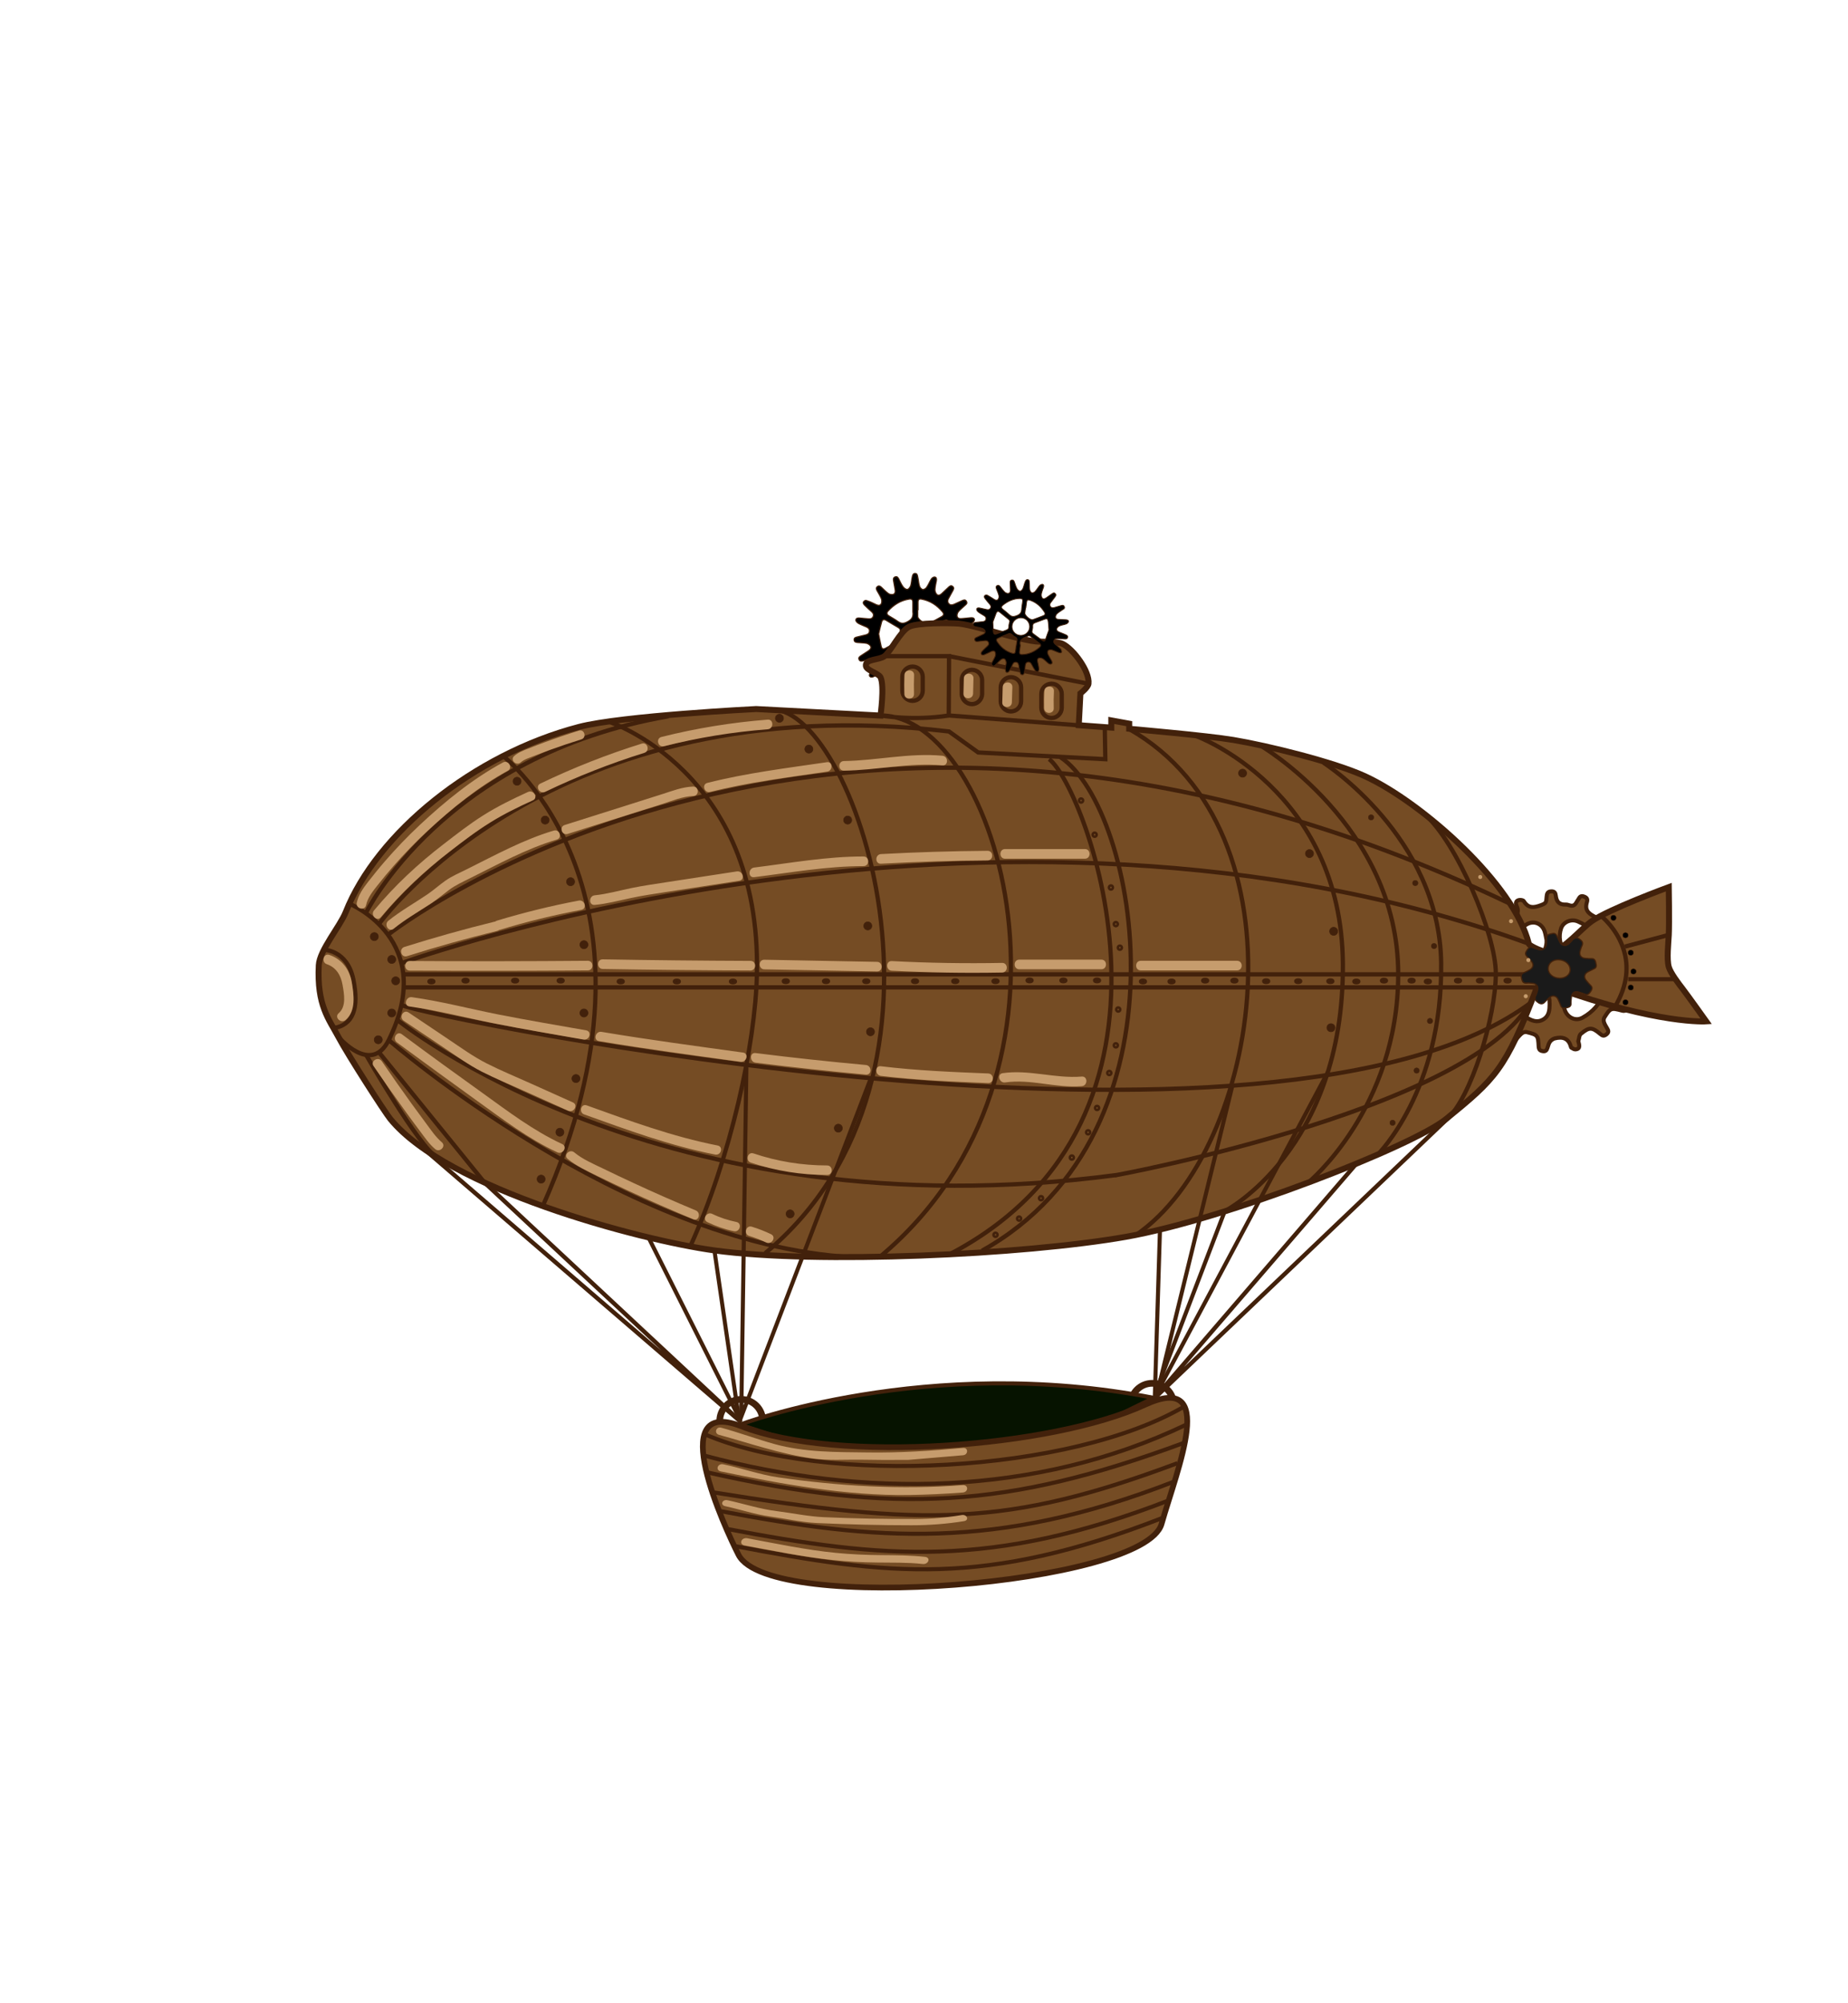<?xml version="1.0" encoding="UTF-8"?> <svg xmlns="http://www.w3.org/2000/svg" xmlns:xlink="http://www.w3.org/1999/xlink" version="1.1" id="Слой_1" x="0px" y="0px" viewBox="0 0 1920 2080" style="enable-background:new 0 0 1920 2080;" xml:space="preserve"> <style type="text/css"> .st0{stroke:#42210B;stroke-width:1.148;stroke-miterlimit:10;} .st1{fill:#754C24;stroke:#42210B;stroke-width:4.172;stroke-miterlimit:10;} .st2{fill:#754C24;stroke:#42210B;stroke-width:6.217;stroke-miterlimit:10;} .st3{fill:none;stroke:#42210B;stroke-width:4.441;stroke-miterlimit:10;} .st4{fill:#754C24;stroke:#42210B;stroke-width:4.441;stroke-miterlimit:10;} .st5{stroke:#42210B;stroke-width:4.441;stroke-miterlimit:10;} .st6{fill:none;stroke:#42210B;stroke-width:4.223;stroke-miterlimit:10;} .st7{fill:#1A1A1A;stroke:#42210B;stroke-width:1.249;stroke-miterlimit:10;} .st8{fill:none;stroke:#42210B;stroke-width:6.954;stroke-miterlimit:10;} .st9{stroke:#42210B;stroke-width:0.897;stroke-miterlimit:10;} .st10{fill:#42210B;stroke:#42210B;stroke-width:0.617;stroke-miterlimit:10;} .st11{fill:#42210B;stroke:#42210B;stroke-width:0.411;stroke-miterlimit:10;} .st12{fill:#C69C6D;} .st13{stroke:#42210B;stroke-width:0.411;stroke-miterlimit:10;} .st14{fill:#061300;stroke:#42210B;stroke-width:4.223;stroke-miterlimit:10;} .st15{fill:#754C24;stroke:#42210B;stroke-width:5.912;stroke-miterlimit:10;} </style> <path class="st0" d="M938.1,713.6c0-1.7,0.3-3.6-0.1-5.2c-0.4-1.5-1.5-3.4-2.7-3.9c-1.2-0.4-3.5,0.3-4.5,1.3 c-2.3,2.4-4.2,5.2-6.2,7.9c-1,1.3-2.2,2.6-4.1,1.6c-1.8-1-1.6-2.5-1-4.2c1.1-2.9,2.4-5.9,3-9c0.3-1.6-0.1-3.9-1.1-5.2 c-1.4-1.8-3.5-1-5.2,0.2c-2.8,1.8-5.5,3.9-8.5,5.4c-1,0.5-3,1.1-3.8-0.1c-1.3-0.8-0.3-2.9,0.3-3.8c1.8-2.8,4-5.4,6.1-8 c1.3-1.6,1.9-3.4,0.6-5.3c-1.3-1.8-3.1-2.1-5.1-1.5c-2.9,0.8-5.9,1.5-8.8,2.3c-1.8,0.5-3.6,0.8-4.5-1.3c-0.9-2.1,0.7-3.1,2.2-4.1 c2.6-1.7,5.1-3.3,7.7-5c1.8-1.2,3.1-2.9,2.1-4.8c-0.7-1.3-2.5-2.5-4.1-2.9c-2.9-0.6-5.9-0.5-8.8-0.8c-1.8-0.2-3.9-0.2-4.2-2.6 c-0.3-2.5,1.7-2.9,3.5-3.3c2.9-0.7,5.7-1.4,8.6-2.1c2.1-0.5,3.6-1.5,3.8-3.8c0.2-2.3-1.2-3.5-3.1-4.4c-2.8-1.2-5.7-2.3-8.3-3.7 c-1.2-0.7-2.8-2.2-2.7-3.4c0-2.1,2.1-2.4,3.9-2.2c2.9,0.3,5.9,0.5,8.8,0.8c2.3,0.2,4.3,0,5.3-2.4c1-2.5-0.5-4-2.2-5.5 c-2.3-2.1-4.6-4-6.7-6.2c-0.8-0.8-2.1-2.4-1-3.7c1.6-1.9,2.9-1.2,4-0.8c3.2,1,6.2,2.6,9.2,4c2,0.9,4.1,1,5.1-1 c0.7-1.3,0.7-3.5,0.2-5c-1.1-2.8-2.8-5.4-4.3-8.1c-0.9-1.6-1.8-3.2,0-4.7c1.8-1.5,3.2-0.3,4.5,0.9c2.3,2.2,4.5,4.5,7,6.3 c1.3,0.9,3.4,1.3,4.9,0.9c2-0.6,2.5-2.7,2.1-4.8c-0.6-3-1.1-6-1.6-9c-0.3-1.7-0.6-3.6,1.6-4.4c2.2-0.8,3.1,0.8,3.9,2.4 c1.4,2.7,2.6,5.6,4.4,8c1,1.3,3.1,2.8,4.5,2.6c1.3-0.2,2.9-2.4,3.4-3.9c0.9-3.1,0.9-6.4,1.7-9.6c0.3-1.2,0.8-3.1,2.8-3.1 c2.3,0,2.4,2,2.7,3.2c0.8,3.2,0.9,6.7,1.9,9.9c0.4,1.5,2,3.3,3.3,3.6c1.2,0.3,3.3-1,4.1-2.2c1.9-2.7,3.1-5.9,4.9-8.7 c0.7-1.1,2.3-2.2,3.4-2.1c2,0.2,2.2,2,1.9,3.8c-0.6,3.1-1.4,6.2-1.5,9.3c-0.1,1.7,0.7,3.8,1.9,5c1.6,1.5,3.6,0.6,5.2-0.9 c2.3-2.2,4.6-4.3,6.9-6.5c1.3-1.2,2.6-2.3,4.3-1c1.8,1.4,1.1,3,0.2,4.6c-1.5,2.7-2.9,5.4-4.4,8c-1,1.8-1.3,3.6,0.2,5.3 c1.6,1.8,3.5,1.6,5.6,0.7c2.5-1.2,5-2.3,7.5-3.4c1.9-0.8,3.9-2.1,5.3,0.4c1.4,2.4-0.8,3.4-2.1,4.7c-2,2-4.4,3.7-6.2,5.9 c-1,1.2-1.7,3.3-1.4,4.8c0.4,2.2,2.4,2.7,4.6,2.5c3.2-0.3,6.5-0.5,9.7-0.9c1.8-0.2,3.6,0.2,3.7,2.1c0,1.1-1.2,2.7-2.4,3.3 c-2.8,1.5-5.9,2.3-8.6,3.9c-1.4,0.8-2.9,2.7-3.2,4.2c-0.3,2.2,1.6,3.5,3.9,3.9c2.9,0.6,5.7,1.4,8.6,2.1c1.8,0.4,3.6,0.9,3.5,3.1 c-0.1,2.2-1.9,2.6-3.8,2.7c-2.7,0.2-5.5,0.4-8.2,0.6c-2.3,0.2-4.6,0.4-5.3,3.2c-0.7,2.7,1.1,4.1,3.1,5.3c2.5,1.6,5.1,3,7.4,4.9 c0.9,0.8,1.3,2.6,1.7,3.7c-0.4,1.7-2.7,1.5-3.9,1.3c-3.3-0.5-6.5-1.9-9.8-2.3c-1.5-0.2-3.8,0.6-4.6,1.7c-0.7,1-0.4,3.4,0.3,4.6 c1.8,2.9,4.3,5.4,6.2,8.3c0.6,0.9,1.5,3,0.5,3.8c-1.1,1.2-3,0.7-4,0.1c-2.9-1.5-5.4-3.8-8.2-5.2c-1.5-0.7-3.8-0.9-5.3-0.3 c-2,0.8-2,3-1.2,5.1c1.2,3.1,2.4,6.3,3.2,9.5c0.3,1.1-0.2,3-1,3.5c-0.8,0.5-2.8-0.1-3.5-0.8c-2.3-2.4-4.2-5.2-6.2-7.9 c-1.3-1.7-2.8-2.8-5-2c-2.1,0.7-2.8,2.5-2.8,4.6c0,3.3,0.3,6.5,0,9.7c-0.1,1.2-0.3,3.5-2.2,3.5c-2.1,0-2.1,0-3.2-2.6 c-1.3-2.9-2.2-6.1-3.3-9.2c-0.7-2-1.9-3.4-4.1-3.4c-2.3,0-3.4,1.5-4,3.5c-1,3-1.8,6.1-3.1,8.9c-0.5,1.2-1.3,2.7-3.4,2.7 c-1,0-1.7-2.3-2-3.6C937.9,716.9,938.1,715.2,938.1,713.6C938.1,713.6,938.1,713.6,938.1,713.6z M948.4,632.8L948.4,632.8 c0-2.4,0-4.9,0-7.3c0-2.9-1.2-3.9-4-3.4c-8.8,1.4-15.9,5.9-21.8,12.4c-1.7,1.9-1.3,3.5,0.7,4.8c3.1,1.9,6.4,3.7,9.3,5.8 c3.4,2.4,5.9,2.8,10.2,0.5c5-2.6,6.2-5.5,5.6-10.3C948.4,634.4,948.4,633.6,948.4,632.8z M912.9,658.2c0.9,4.5,1.6,8.7,2.6,12.8 c0.7,2.9,2.1,3.4,4.7,2c4.1-2.2,8.2-4.6,12.3-6.7c2.2-1.2,3-2.6,2.6-5.2c-0.3-1.8-0.2-3.7,0.2-5.4c0.4-1.9-0.3-3.1-1.8-4 c-4.3-2.5-8.6-5-12.8-7.6c-2.4-1.4-4-0.8-4.7,1.7C914.8,649.8,913.9,654.1,912.9,658.2z M953.8,633.1c-0.1,0-0.2,0-0.3,0 c0,2.3,0,4.7,0,7c0,3.4,8.8,8.9,11.8,7.3c4.4-2.3,8.7-4.8,13.1-7.2c2.2-1.2,2.5-2.8,1-4.7c-5.8-7-12.9-11.7-21.9-13.4 c-2.5-0.5-3.7,0.5-3.7,3C953.8,627.8,953.8,630.4,953.8,633.1z M948.1,685c0.1,0,0.2,0,0.2,0c0-1.8-0.2-3.7,0-5.5 c0.4-3.3-0.6-5.4-4.1-6.3c-1.5-0.4-2.7-1.8-4.2-2.5c-1.1-0.5-2.7-1-3.6-0.6c-4.8,2.6-9.5,5.5-14.1,8.4c-1.5,0.9-1.8,2.5-0.6,3.9 c6,7.1,13.4,11.7,22.8,13c2.5,0.4,3.6-0.8,3.6-3.3C948.1,689.9,948.1,687.5,948.1,685z M953.6,683.7c0,3.5,0,6,0,8.6 c0,2.6,1.4,3.7,3.9,3.2c8.9-1.6,16-6.2,21.9-12.9c1.6-1.8,1.4-3.5-0.7-4.8c-4.5-2.6-8.9-5.3-13.5-7.8c-0.8-0.4-2.1-0.6-2.8-0.2 C956.9,673.2,950.1,675.9,953.6,683.7z M988.3,658c-0.9-3.9-1.6-7.8-2.7-11.6c-0.9-3-2.3-3.4-5.1-1.9c-3.8,2-7.5,4.2-11.3,6.1 c-2.7,1.3-3.8,2.9-3.1,6c0.4,1.6,0.2,3.4-0.1,5.1c-0.3,1.9,0.3,3.1,2,4c4.3,2.3,8.5,4.7,12.8,7c2.5,1.3,3.8,0.9,4.6-1.9 C986.6,666.8,987.4,662.5,988.3,658z M950.4,670.7c6.6,0.1,11.9-5,12.1-11.6c0.2-6.4-5.1-11.9-11.6-12.1c-6.4-0.2-12,5.1-12.1,11.6 C938.6,665,943.9,670.5,950.4,670.7z"></path> <path class="st1" d="M1639.8,1081.2c0.9,3.6,2.7,8-3.1,8.4c-1.4,0.1-2.9-1.2-4.3-1.9c-0.1-0.1-0.2-0.3-0.2-0.4 c-2.3-9.3-8.6-11.2-16.9-9.1c-1.9,0.5-3.8,1.9-5,3.5c-1.3,1.8-1.8,4.1-2.5,6.2c-0.8,2.6-2,4.1-5.1,3.5c-2.9-0.5-3.9-1.8-4.1-4.8 c-0.6-11.7-0.9-12.1-12.7-15c-1.3-0.3-3.3,0.3-4.4,1.1c-1.9,1.4-3.5,3.3-5.1,5.1c-1.7,1.9-3.2,3.3-6,1.3c-2.6-1.8-3.6-3.5-1.8-6.2 c4.2-6.6,2.6-11.5-3.4-16.5c-3.6-3-6.2-4.2-10.2-1.9c-1,0.6-2.3,0.8-3.3,1.4c-2.8,1.6-4.5,0.9-6.3-1.7c-2-2.9-0.6-4.3,1.3-6 c0.8-0.7,1.4-1.6,2.3-2.2c4-2.9,4.9-6.3,2.1-10.4c-0.1-0.1-0.2-0.3-0.2-0.4c-1.1-7.5-5.8-10.2-12.9-9.3c-3.3,0.4-4.3-1.4-4.9-4.3 c-0.7-3.3,1.3-4.2,3.5-4.6c6.9-1.4,9.4-4.9,9.3-12.4c0-6-1.4-9.2-6.8-11.2c-1.8-0.7-4.1-2.7-4.2-4.2c-0.2-3.1,1.1-6.1,5.4-5.1 c6.6,1.6,10-1,13.1-7.2c3-6,2.7-9.9-2-14.1c-2.6-2.3-2.8-4.7,0-6.7c1.2-0.9,3.8-1.5,4.8-0.8c6,4.2,10.5,3.4,16.1-1.6 c4.5-4,5.9-7.3,3.6-12.6c-1.3-2.8-1.6-5.8,2.4-6.6c1.5-0.3,4.2,0.1,4.8,1.1c3.8,6.2,8.2,7.4,15.4,5.1c8.8-2.9,7.7-3.4,8.4-9.9 c0.3-2.8,0.8-5.1,4.7-5.3c3.7-0.2,4.5,1.9,4.8,4.5c0.7,6.3,3.8,9.5,10.3,9.2c1.3-0.1,2.7,0.4,4,0.8c3.3,1.1,5.5,0,7.1-3 c0.7-1.3,1.7-2.5,2.4-3.8c1.3-2.5,2.8-3.4,5.8-2.2c2.9,1.1,3.6,2.8,2.8,5.5c-1.8,5.9-0.9,10,5.2,13.7c5.6,3.5,9.8,4.4,14.6-0.2 c2.6-2.5,5.2-2.4,7.1,0.6c0.7,1.2,1,3.4,0.4,4.5c-5.6,10-5.6,12,1.8,20.5c0.9,1,2.8,1.6,4.3,1.6c2.2,0,4.5-0.5,6.7-1 c2.8-0.6,4.4,0.2,5.5,3c1,2.8,0.3,4.4-2.2,5.4c-7.1,3-8.9,7.7-7.1,15.4c1.1,4.8,2.5,7.2,7.2,7.7c1.5,0.2,2.9,0.8,4.4,1.1 c2.7,0.4,3.3,2.1,3.1,4.5c-0.1,2.4-0.6,4.2-3.5,4.2c-0.2,0-0.3,0.1-0.4,0.1c-9.4-0.6-12.5,5.2-13.9,13.2c-0.5,2.7-0.3,4.7,2,6.3 c1.8,1.3,3.5,2.8,5.4,4.1c2.2,1.5,2.9,3,1.5,5.6c-1.4,2.5-2.9,3.3-5.8,2.5c-11.3-3-12-2.8-18.3,7.3c-0.7,1.2-0.8,3.2-0.4,4.5 c0.7,2.3,2,4.4,3.2,6.4c1.4,2.4,2.3,4.2-0.6,6.5c-2.7,2.1-4.2,1.4-6.5-0.5c-8.3-7-11.3-7.2-19.6-0.4 C1640.6,1074.4,1640.7,1078.4,1639.8,1081.2z M1606.8,976c-0.6-2.8-1-5.6-1.8-8.3c-2.3-8.2-10.6-12.2-18.1-8.3 c-11.1,5.8-18.9,14.8-22.9,26.6c-2.2,6.3,1.7,13.9,7.8,15.7C1592.1,1007.7,1607.8,990.7,1606.8,976z M1649.2,1013 c-14.5,0-30.3,17-23.4,35.9c2.9,7.8,11.2,11.8,18.5,7.7c10.5-5.8,18.1-14.4,22.3-25.7c2.6-7-1.2-14.8-8-16.6 C1655.5,1013.5,1652.3,1013.4,1649.2,1013z M1609.9,1040.8c0.8-13.2-16.7-28.4-33.2-23.2c-10.1,3.2-14,11.2-8.8,20.5 c4.3,7.6,10.3,13.6,17.8,18.2c5.6,3.4,11.3,6,17.7,2.2c6.3-3.7,6.5-10,6.6-16.2C1610,1041.7,1609.9,1041.3,1609.9,1040.8z M1647.7,999.4c2.6-0.5,5.3-0.9,7.9-1.6c7.9-2.2,11.9-10.3,8.3-17.8c-5.2-10.9-13.7-18.6-24.7-23.3c-6.9-2.9-14.9,0.6-17.2,7 C1615.9,981.2,1629.4,999.8,1647.7,999.4z M1616,1016.3c4.6-0.3,7.9-4.3,7.6-8.8c-0.3-4.5-4.2-8-8.8-7.7c-4.4,0.3-8,4.4-7.7,8.9 C1607.4,1013,1611.6,1016.6,1616,1016.3z"></path> <image style="display:none;overflow:visible;opacity:0.6;enable-background:new ;" width="1024" height="1024" transform="matrix(2.034 0 0 2.034 -56 0)"> </image> <g> <g> <path class="st2" d="M331.2,1002.2c0.8-15.4,22.2-40.6,27.9-54.9c32.5-82.1,132.6-163.8,242.4-192.5 c44.8-11.7,184.1-18.6,184.1-18.6l129.2,6.8c0,0,4.4-30.8,0-39.8c-2.1-4.3-14.7-7-15.2-11.8c-0.8-7.4,13.4-5.7,19.4-10.1 c6.3-4.7,16.3-25.7,25.3-30.4c8.5-4.5,42.4-4.1,51.9-3.4c8.9,0.7,35.9,8.4,35.9,8.4s32.7,9,43.9,10.1c7,0.7,21.5-0.4,27.9,2.5 c11.2,5.3,28.5,28.6,27,41.4c-0.4,3.9-8.4,10.1-8.4,10.1l-1.7,33l33.8,2.5V748l18.6,3.4v5.3c0,0,81.3,7.1,108.1,11.6 c35,5.8,105.5,23,137.6,38c60,27.9,154.5,112.5,169.5,173.7c0.5,2.1,17,10,23,8.7c13.5-2.8,31-24.1,42.2-32.1 c17.6-12.5,80.2-35.5,80.2-35.5s0.6,37.2,0,49.6c-0.4,8.3-2.3,25.3,0,33.3c1.9,6.5,10.3,17.4,14.4,22.7c6.1,8,24.5,33.8,24.5,33.8 s-49.8,3.4-155.4-34.6c-5-1.8-19.2-4.1-21.1,0.8c-32.1,84.4-43.1,93.7-93.7,135.1c-34.2,28-227.9,104-332.7,122.4 c-105.6,18.6-321.1,28.7-427.7,14.1c-78.1-10.7-277.5-63.9-336.6-136.5c-5.7-7-43.9-66.2-54-85.3 C341.7,1058.1,329.1,1043.9,331.2,1002.2z"></path> <path class="st3" d="M363.1,938.4c0,0,92.3,37.6,40.8,141.5c-18.4,37.1-52.4-3.4-52.4-3.4"></path> <path class="st3" d="M336.6,986.2c0,0,24.2,0,30.5,30.8c6.1,30.2-0.3,47.4-20.6,50.5"></path> <line class="st3" x1="419.5" y1="1011.7" x2="1597.2" y2="1011.7"></line> <line class="st3" x1="419.5" y1="1025.2" x2="1597.2" y2="1025.2"></line> <path class="st3" d="M417,1000.1c0,0,613.1-222.3,1171.5-20.2c0,0,17.1,18,7.8,46.8c-39.2,121.2-445.2,195.2-436.6,193.4"></path> <path class="st3" d="M417.4,1043.6c21.7,11.7,913,194.4,1174.9-3.9"></path> <path class="st3" d="M403.1,970.6c0,0,465.3-367.9,1165.8-32.2"></path> <path class="st3" d="M393.6,959.6c0,0,177.5-248.7,592.4-200.1l30.3,21.8l132.1,7l-0.6-33.1"></path> <path class="st3" d="M380.4,947.6c0,0,80-163.3,314.1-203.9"></path> <path class="st3" d="M412.7,1058.9c0,0,273.2,223.7,747,161.2"></path> <path class="st3" d="M403.9,1079.9c0,0,243.2,212,481.4,225.5"></path> <polyline class="st3" points="440,1192.6 770.1,1476.7 503.4,1227.9 393.6,1092.5 "></polyline> <path class="st3" d="M380.2,1095.1c0,0,55.4,96.4,74.1,106.9"></path> <path class="st3" d="M521.3,783.8c0,0,187.4,143.2,42.6,468.5"></path> <path class="st3" d="M631.8,749.1c0,0,159.2,50.8,154.6,262.3c-1.6,73.1-27,190-69.4,283.1"></path> <path class="st3" d="M798.3,736.8c86.9-11.6,222.1,377.7-3.4,564.5"></path> <path class="st3" d="M914.8,1304.5c231.4-194.1,121.9-562.1,0-561.6c0,0,33.8,5.9,70.9,0"></path> <path class="st3" d="M1173.2,757c188.3,107.2,137.6,436,6.8,525.5"></path> <path class="st3" d="M1242.4,764.1c0,0,151.8,55.3,152.8,237.2c1.1,192.9-123.1,256.5-123.1,256.5"></path> <path class="st3" d="M1308.3,773.3c0,0,144.4,83.6,144.4,238.1c0,139.3-93.4,216.4-93.4,216.4"></path> <path class="st3" d="M1375,791.9c0,0,120.8,76.9,122.3,208.2c1.6,132.3-65.9,198.7-65.9,198.7"></path> <path class="st3" d="M1480.3,845.6c33.2,29.1,73.8,124.5,73.8,165c0,45.7-25.9,129.5-50.9,151.6l-304.3,290.1l210.4-244.1"></path> <path class="st3" d="M1663.3,950.9c0,0,17.1,13.3,23.9,36.1c4.6,15.4,4.4,35.2-9.2,58.1"></path> <line class="st3" x1="1733.9" y1="970.7" x2="1688.1" y2="982.9"></line> <path class="st3" d="M985.7,1302.8c272.9-141.8,142.6-485.4,104.3-514.6"></path> <path class="st3" d="M1020.3,1298.6c222.1-124.1,162.6-458.2,81.6-512.3"></path> <path class="st3" d="M1517.2,1149.8"></path> <polyline class="st4" points="919,681.3 986,681.3 985.7,742.9 1120.8,753.1 "></polyline> <line class="st3" x1="1131" y1="710" x2="986" y2="681.3"></line> <path class="st3" d="M1050.3,738.7L1050.3,738.7c-5.8,0-10.6-4.8-10.6-10.6v-14.4c0-5.8,4.8-10.6,10.6-10.6l0,0 c5.8,0,10.6,4.8,10.6,10.6v14.4C1060.9,734,1056.1,738.7,1050.3,738.7z"></path> <path class="st3" d="M1009.8,731.1L1009.8,731.1c-5.8,0-10.6-4.8-10.6-10.6v-14.4c0-5.8,4.8-10.6,10.6-10.6l0,0 c5.8,0,10.6,4.8,10.6,10.6v14.4C1020.3,726.4,1015.6,731.1,1009.8,731.1z"></path> <path class="st3" d="M948.1,727.7L948.1,727.7c-5.8,0-10.6-4.8-10.6-10.6v-14.4c0-5.8,4.8-10.6,10.6-10.6l0,0 c5.8,0,10.6,4.8,10.6,10.6v14.4C958.7,723,953.9,727.7,948.1,727.7z"></path> <path class="st3" d="M1092.5,745.5L1092.5,745.5c-5.8,0-10.6-4.8-10.6-10.6v-14.4c0-5.8,4.8-10.6,10.6-10.6l0,0 c5.8,0,10.6,4.8,10.6,10.6v14.4C1103.1,740.7,1098.3,745.5,1092.5,745.5z"></path> <ellipse class="st5" cx="448.2" cy="1019.1" rx="2.1" ry="0.8"></ellipse> <ellipse class="st5" cx="483.7" cy="1018.2" rx="2.1" ry="0.8"></ellipse> <g> <ellipse class="st5" cx="582.5" cy="1018.2" rx="2.1" ry="0.8"></ellipse> <ellipse class="st5" cx="535.2" cy="1018.2" rx="2.1" ry="0.8"></ellipse> </g> <g> <ellipse class="st5" cx="1217.2" cy="1019.1" rx="2.1" ry="0.8"></ellipse> <ellipse class="st5" cx="1187.5" cy="1019.1" rx="2.1" ry="0.8"></ellipse> </g> <g> <ellipse class="st5" cx="1282.5" cy="1018.2" rx="2.1" ry="0.8"></ellipse> <ellipse class="st5" cx="1252.1" cy="1018.2" rx="2.1" ry="0.8"></ellipse> </g> <g> <ellipse class="st5" cx="1437.9" cy="1018.2" rx="2.1" ry="0.8"></ellipse> <ellipse class="st5" cx="1483.5" cy="1019.1" rx="2.1" ry="0.8"></ellipse> <ellipse class="st5" cx="1566.3" cy="1018.2" rx="2.1" ry="0.8"></ellipse> <ellipse class="st5" cx="1585.7" cy="1018.2" rx="2.1" ry="0.8"></ellipse> <ellipse class="st5" cx="1466.6" cy="1018.2" rx="2.1" ry="0.8"></ellipse> <ellipse class="st5" cx="1409.2" cy="1019.1" rx="2.1" ry="0.8"></ellipse> </g> <g> <ellipse class="st5" cx="1537.6" cy="1018.2" rx="2.1" ry="0.8"></ellipse> <ellipse class="st5" cx="1514.8" cy="1018.2" rx="2.1" ry="0.8"></ellipse> </g> <g> <ellipse class="st5" cx="858.2" cy="1018.8" rx="2.1" ry="0.8"></ellipse> <ellipse class="st5" cx="900" cy="1018.8" rx="2.1" ry="0.8"></ellipse> <ellipse class="st5" cx="816.4" cy="1018.8" rx="2.1" ry="0.8"></ellipse> </g> <g> <ellipse class="st5" cx="992.5" cy="1018.8" rx="2.1" ry="0.8"></ellipse> <ellipse class="st5" cx="1034.3" cy="1018.8" rx="2.1" ry="0.8"></ellipse> <ellipse class="st5" cx="950.7" cy="1018.8" rx="2.1" ry="0.8"></ellipse> </g> <g> <ellipse class="st5" cx="1104.8" cy="1018" rx="2.1" ry="0.8"></ellipse> <ellipse class="st5" cx="1139.8" cy="1018" rx="2.1" ry="0.8"></ellipse> <ellipse class="st5" cx="1069.7" cy="1018" rx="2.1" ry="0.8"></ellipse> </g> <g> <ellipse class="st5" cx="1348.8" cy="1018.8" rx="2.1" ry="0.8"></ellipse> <ellipse class="st5" cx="1382.2" cy="1018.8" rx="2.1" ry="0.8"></ellipse> <ellipse class="st5" cx="1315.5" cy="1018.8" rx="2.1" ry="0.8"></ellipse> </g> <ellipse class="st5" cx="644.9" cy="1019.1" rx="2.1" ry="0.8"></ellipse> <ellipse class="st5" cx="703.2" cy="1019.1" rx="2.1" ry="0.8"></ellipse> <ellipse class="st5" cx="761.5" cy="1019.1" rx="2.1" ry="0.8"></ellipse> </g> <circle class="st6" cx="1123.2" cy="831.2" r="1.3"></circle> <circle class="st6" cx="1137.3" cy="866.7" r="1.3"></circle> <circle class="st6" cx="1154.2" cy="921.5" r="1.3"></circle> <circle class="st6" cx="1159.3" cy="959.5" r="1.3"></circle> <circle class="st6" cx="1163.5" cy="984" r="1.3"></circle> <circle class="st6" cx="1161.8" cy="1048.2" r="1.3"></circle> <circle class="st6" cx="1159.3" cy="1085.4" r="1.3"></circle> <circle class="st6" cx="1152.5" cy="1114.1" r="1.3"></circle> <circle class="st6" cx="1139.8" cy="1150.4" r="1.3"></circle> <circle class="st6" cx="1130.5" cy="1175.7" r="1.3"></circle> <circle class="st6" cx="1113.6" cy="1201.9" r="1.3"></circle> <circle class="st6" cx="1081.6" cy="1244.1" r="1.3"></circle> <circle class="st6" cx="1058.8" cy="1265.3" r="1.3"></circle> <circle class="st6" cx="1034.3" cy="1282.1" r="1.3"></circle> <line class="st6" x1="1691.6" y1="1016.7" x2="1739.3" y2="1016.7"></line> </g> <polyline class="st6" points="904.9,1119.2 770.1,1471.1 775.5,1105.7 "></polyline> <polyline class="st6" points="674.1,1285.6 767.4,1471.1 742.3,1298.7 "></polyline> <polyline class="st6" points="1379.8,1112.8 1202.7,1444.7 1280.4,1127.2 "></polyline> <polyline class="st6" points="1272.2,1258.3 1199.9,1447.5 1205.1,1279 "></polyline> <g> <path class="st7" d="M1606.6,980.6c0.1-1.9,0.4-4.3,0.3-6.7c-0.2-3.3,2.3-3.7,4.4-4.2c2.2-0.6,4.6-1.2,6,1.7c1,2.2,2,4.4,3.1,6.6 c2,4.2,6.5,5,9.8,1.8c1.2-1.2,2.4-2.4,3.5-3.7c2.1-2.6,4.4-3,7.2-1.1c2.7,1.8,4.3,3.8,2.6,7.2c-0.8,1.6-1.2,3.4-1.8,5.1 c-1.3,4.3,0.9,7.5,5.4,7.8c2.2,0.2,4.4,0.4,6.5,0.3c3.1-0.1,3.9,2,4.4,4.3c0.5,2.4,1.2,4.9-1.9,6.2c-2.1,1-4.1,2-6.2,3.1 c-3.8,2-4.7,5.6-1.9,9c1.5,1.9,3.1,3.7,4.8,5.4c2.2,2.3,1,4.3-0.3,6.2c-1.3,1.8-2.6,3.9-5.6,2.7c-2.2-0.9-4.6-1.6-6.9-2.3 c-3.8-1.1-6.8,0.8-7.3,4.7c-0.3,2.4-0.6,4.8-0.5,7.2c0.1,3.6-2.5,4-5,4.6c-2.6,0.6-4.8,0.3-5.8-2.7c-0.8-2.2-1.7-4.3-2.7-6.3 c-1.9-3.8-5.8-4.5-9-1.7c-1.5,1.4-3.1,2.8-4.4,4.3c-2.1,2.5-4.3,2.8-7,1c-2.6-1.8-4.6-3.6-2.8-7.1c0.9-1.8,1.5-3.8,2-5.8 c1-3.7-1.1-6.9-4.9-7.2c-2.3-0.2-4.6-0.5-6.9-0.3c-3.5,0.2-4.2-2.2-4.8-4.8c-0.7-2.7-0.5-5,2.7-6.1c1.9-0.7,3.7-1.7,5.5-2.7 c4.2-2.2,4.8-6,1.6-9.5c-1.4-1.5-2.7-3.1-4.2-4.5c-2.5-2.4-1.4-4.5,0.1-6.7c1.4-2.1,3-3.8,6-2.5c2,0.9,4.1,1.5,6.2,2.1 C1602.7,987.1,1605.9,985,1606.6,980.6z M1617.9,1015.5c6.6,1.2,12.6-2.1,13.4-7.4c0.8-5.3-3.5-10.3-9.8-11.4 c-6.5-1.1-11.9,2-12.9,7.5C1607.6,1009.4,1611.7,1014.4,1617.9,1015.5z"></path> </g> <circle class="st8" cx="1197.1" cy="1458.6" r="22.3"></circle> <circle class="st8" cx="770.1" cy="1475.3" r="22.3"></circle> <path class="st9" d="M1044.9,691.5c0.2-1.3,0.7-2.7,0.5-4c-0.2-1.2-0.8-2.8-1.7-3.3c-0.9-0.5-2.7-0.1-3.6,0.6 c-2.1,1.6-3.8,3.6-5.7,5.4c-0.9,0.9-2,1.8-3.3,0.8c-1.3-1-1-2.1-0.3-3.4c1.2-2.2,2.5-4.3,3.3-6.6c0.4-1.2,0.3-3-0.3-4.1 c-0.9-1.5-2.6-1.1-4.1-0.4c-2.4,1.1-4.7,2.4-7.1,3.3c-0.8,0.3-2.5,0.5-2.9-0.5c-0.9-0.8,0.1-2.3,0.6-2.9c1.7-2,3.7-3.7,5.6-5.5 c1.2-1.1,1.9-2.4,1.1-4c-0.8-1.6-2.1-1.9-3.8-1.7c-2.4,0.3-4.7,0.6-7.1,0.8c-1.4,0.2-2.9,0.2-3.3-1.5c-0.5-1.7,0.9-2.4,2.1-2.9 c2.2-1,4.3-2,6.5-3c1.5-0.7,2.7-1.9,2.1-3.5c-0.4-1.1-1.7-2.2-2.8-2.6c-2.1-0.8-4.5-1.1-6.7-1.6c-1.4-0.3-3-0.6-2.9-2.5 c0.1-1.9,1.7-2,3.1-2.2c2.3-0.2,4.6-0.5,6.9-0.7c1.6-0.2,2.9-0.8,3.3-2.5c0.4-1.7-0.5-2.9-1.9-3.7c-2-1.3-4.2-2.4-6-3.8 c-0.9-0.7-1.9-2-1.8-2.9c0.3-1.6,1.9-1.6,3.3-1.3c2.2,0.5,4.5,1,6.7,1.5c1.7,0.4,3.3,0.5,4.4-1.3c1.1-1.8,0-3.2-1.1-4.5 c-1.5-1.8-3.2-3.6-4.5-5.5c-0.5-0.7-1.4-2.1-0.4-3c1.4-1.3,2.4-0.6,3.2-0.2c2.3,1.2,4.5,2.7,6.7,4.1c1.4,0.9,3.1,1.2,4.1-0.2 c0.7-1,1-2.6,0.7-3.8c-0.5-2.3-1.6-4.5-2.4-6.7c-0.5-1.3-1-2.7,0.5-3.6c1.5-0.9,2.5,0.1,3.4,1.2c1.5,1.9,3,4,4.7,5.6 c0.9,0.8,2.5,1.4,3.7,1.2c1.6-0.3,2.2-1.8,2.1-3.5c-0.1-2.4-0.2-4.8-0.3-7.1c0-1.4-0.1-2.9,1.7-3.2c1.8-0.3,2.3,1,2.8,2.3 c0.8,2.2,1.4,4.6,2.6,6.7c0.6,1.1,2.1,2.5,3.2,2.5c1.1,0,2.5-1.5,3-2.7c1-2.3,1.4-4.9,2.4-7.2c0.4-0.9,1-2.3,2.5-2.1 c1.8,0.3,1.6,1.8,1.7,2.7c0.3,2.6,0,5.3,0.4,7.8c0.2,1.2,1.2,2.8,2.2,3.2c0.9,0.3,2.7-0.4,3.4-1.3c1.8-1.9,3.1-4.3,4.8-6.2 c0.6-0.7,2-1.4,2.9-1.3c1.5,0.3,1.5,1.8,1,3.2c-0.8,2.3-1.8,4.6-2.2,7c-0.2,1.3,0.1,3,0.9,4c1.1,1.4,2.7,0.8,4.1-0.1 c2-1.4,4-2.8,6-4.2c1.1-0.8,2.3-1.5,3.4-0.3c1.3,1.3,0.5,2.5-0.3,3.6c-1.4,1.9-2.8,3.8-4.3,5.7c-1,1.3-1.4,2.7-0.4,4.1 c1.1,1.6,2.6,1.6,4.2,1.1c2-0.6,4.1-1.2,6.2-1.8c1.5-0.4,3.2-1.2,4.1,0.9c0.8,2-1,2.6-2.2,3.4c-1.8,1.3-3.8,2.4-5.4,3.9 c-0.9,0.8-1.7,2.4-1.6,3.5c0.1,1.7,1.6,2.4,3.3,2.4c2.5,0.1,5.1,0.3,7.6,0.4c1.4,0.1,2.8,0.5,2.6,2c-0.1,0.8-1.3,1.9-2.2,2.3 c-2.3,0.9-4.8,1.1-7.1,2.1c-1.2,0.5-2.6,1.7-2.9,2.9c-0.5,1.7,0.9,2.9,2.5,3.5c2.2,0.8,4.3,1.7,6.4,2.6c1.3,0.5,2.7,1.1,2.4,2.8 c-0.3,1.7-1.7,1.8-3.2,1.7c-2.1-0.2-4.3-0.3-6.4-0.4c-1.8-0.1-3.6-0.2-4.5,1.9c-0.9,2,0.4,3.3,1.8,4.5c1.8,1.5,3.6,2.9,5.2,4.6 c0.6,0.7,0.7,2.2,0.9,3c-0.5,1.3-2.2,0.8-3.1,0.5c-2.5-0.8-4.8-2.1-7.3-2.8c-1.1-0.3-3,0-3.7,0.8c-0.7,0.7-0.7,2.6-0.2,3.6 c1.1,2.5,2.7,4.7,3.9,7.1c0.4,0.8,0.9,2.5-0.1,3c-1,0.8-2.4,0.2-3.1-0.3c-2-1.5-3.7-3.5-5.8-4.9c-1.1-0.7-2.8-1.1-4.1-0.8 c-1.6,0.4-1.9,2.1-1.5,3.8c0.6,2.6,1.2,5.1,1.4,7.7c0.1,0.9-0.5,2.3-1.2,2.6c-0.7,0.3-2.2-0.3-2.6-1c-1.5-2.1-2.7-4.5-4-6.8 c-0.8-1.4-1.9-2.4-3.6-2.1c-1.7,0.3-2.5,1.6-2.7,3.2c-0.3,2.5-0.5,5.1-1.1,7.5c-0.2,0.9-0.6,2.7-2.1,2.4c-1.6-0.2-1.6-0.2-2.2-2.4 c-0.7-2.4-1.1-5-1.5-7.5c-0.3-1.7-1.1-2.9-2.8-3.1c-1.8-0.2-2.8,0.8-3.5,2.3c-1.1,2.2-2,4.5-3.4,6.6c-0.5,0.8-1.3,2-2.9,1.7 c-0.8-0.1-1.1-2-1.2-3C1044.3,694.1,1044.7,692.8,1044.9,691.5C1044.9,691.5,1044.9,691.5,1044.9,691.5z M1061.7,630.2 C1061.7,630.2,1061.7,630.2,1061.7,630.2c0.3-1.9,0.5-3.8,0.8-5.7c0.3-2.2-0.5-3.1-2.7-3.1c-7,0.1-12.9,2.9-18.2,7.2 c-1.5,1.3-1.4,2.6,0,3.8c2.2,1.8,4.5,3.5,6.6,5.5c2.4,2.3,4.2,2.8,7.8,1.5c4.2-1.5,5.4-3.6,5.5-7.4 C1061.5,631.4,1061.6,630.8,1061.7,630.2z M1031.5,645.9c0.2,3.6,0.3,6.9,0.6,10.2c0.3,2.3,1.3,2.9,3.4,2c3.4-1.3,6.8-2.6,10.2-3.9 c1.8-0.7,2.6-1.7,2.5-3.7c-0.1-1.4,0.3-2.9,0.7-4.2c0.5-1.5,0.1-2.4-1-3.3c-3-2.4-6.1-4.8-9.1-7.3c-1.7-1.4-3-1-3.8,0.8 C1033.8,639.7,1032.6,642.9,1031.5,645.9z M1065.8,631c-0.1,0-0.1,0-0.2,0c-0.3,1.8-0.5,3.6-0.8,5.4c-0.4,2.6,5.9,7.9,8.3,7 c3.7-1.3,7.3-2.7,10.9-4.1c1.8-0.7,2.3-1.9,1.3-3.5c-3.7-6-8.7-10.5-15.5-12.7c-1.9-0.6-2.9,0-3.2,1.9 C1066.4,626.9,1066.1,628.9,1065.8,631z M1055.7,670.5c0.1,0,0.1,0,0.2,0c0.2-1.4,0.3-2.9,0.6-4.2c0.6-2.5,0.1-4.3-2.5-5.3 c-1.1-0.5-1.9-1.7-2.9-2.4c-0.8-0.5-2-1.1-2.7-0.8c-4,1.5-7.9,3.2-11.8,5c-1.3,0.6-1.7,1.7-0.9,3c3.9,6.1,9.1,10.5,16.2,12.6 c1.9,0.5,2.9-0.3,3.1-2.1C1055.2,674.3,1055.5,672.4,1055.7,670.5z M1060.1,670.1c-0.4,2.7-0.7,4.7-0.9,6.6c-0.3,2,0.7,3,2.7,2.9 c7.1-0.2,13.1-3,18.3-7.6c1.4-1.2,1.5-2.6,0-3.8c-3.2-2.5-6.3-5-9.6-7.5c-0.5-0.4-1.6-0.7-2.1-0.5 C1063.8,662.3,1058.3,663.7,1060.1,670.1z M1089.8,654.1c-0.3-3.1-0.3-6.2-0.8-9.2c-0.4-2.4-1.4-2.9-3.7-2c-3.1,1.1-6.2,2.4-9.4,3.5 c-2.2,0.7-3.3,1.8-3,4.3c0.1,1.3-0.3,2.7-0.6,4c-0.4,1.4-0.1,2.4,1.1,3.3c3.1,2.3,6.1,4.6,9.2,6.8c1.8,1.3,2.9,1.1,3.7-0.9 C1087.5,660.6,1088.5,657.4,1089.8,654.1z M1059.1,659.7c5,0.8,9.8-2.6,10.6-7.6c0.8-5-2.6-9.8-7.6-10.6c-4.9-0.8-9.8,2.6-10.6,7.6 C1050.6,654.1,1054.1,658.9,1059.1,659.7z"></path> <circle class="st10" cx="388.9" cy="972.5" r="4.2"></circle> <circle class="st10" cx="407" cy="996.2" r="4.2"></circle> <circle class="st10" cx="411.1" cy="1018.4" r="4.2"></circle> <circle class="st10" cx="407" cy="1051.8" r="4.2"></circle> <circle class="st10" cx="393" cy="1079.6" r="4.2"></circle> <circle class="st10" cx="537.2" cy="811.2" r="4.2"></circle> <circle class="st10" cx="809.8" cy="745.8" r="4.2"></circle> <circle class="st10" cx="1291" cy="802.8" r="4.2"></circle> <circle class="st10" cx="840.4" cy="777.8" r="4.2"></circle> <circle class="st10" cx="880.7" cy="851.5" r="4.2"></circle> <circle class="st11" cx="1424.5" cy="848.7" r="2.8"></circle> <circle class="st12" cx="1537.9" cy="910.6" r="2.1"></circle> <circle class="st11" cx="1470.4" cy="916.9" r="2.8"></circle> <circle class="st12" cx="1569.9" cy="956.5" r="2.1"></circle> <circle class="st11" cx="1489.9" cy="982.3" r="2.8"></circle> <circle class="st13" cx="1688.8" cy="971.1" r="2.8"></circle> <circle class="st13" cx="1694.3" cy="989.2" r="2.8"></circle> <circle class="st13" cx="1697.1" cy="1008.7" r="2.8"></circle> <circle class="st13" cx="1694.3" cy="1025.4" r="2.8"></circle> <circle class="st13" cx="1688.8" cy="1040.7" r="2.8"></circle> <circle class="st13" cx="1676.3" cy="953" r="2.8"></circle> <circle class="st12" cx="1587.9" cy="996.9" r="2.1"></circle> <circle class="st11" cx="1485.7" cy="1060.1" r="2.8"></circle> <circle class="st12" cx="1585.2" cy="1034.4" r="2.1"></circle> <circle class="st11" cx="1446.8" cy="1165.8" r="2.8"></circle> <circle class="st11" cx="1471.8" cy="1111.6" r="2.8"></circle> <circle class="st10" cx="1360.5" cy="886.3" r="4.2"></circle> <circle class="st10" cx="901.6" cy="961.4" r="4.2"></circle> <circle class="st10" cx="1385.6" cy="967" r="4.2"></circle> <circle class="st10" cx="871" cy="1171.4" r="4.2"></circle> <circle class="st10" cx="820.9" cy="1260.4" r="4.2"></circle> <circle class="st10" cx="904.4" cy="1071.3" r="4.2"></circle> <circle class="st10" cx="1382.8" cy="1067.1" r="4.2"></circle> <circle class="st10" cx="566.4" cy="851.5" r="4.2"></circle> <circle class="st10" cx="592.8" cy="915.5" r="4.2"></circle> <circle class="st10" cx="606.7" cy="980.9" r="4.2"></circle> <circle class="st10" cx="606.7" cy="1051.8" r="4.2"></circle> <circle class="st10" cx="598.4" cy="1119.9" r="4.2"></circle> <circle class="st10" cx="581.7" cy="1175.6" r="4.2"></circle> <circle class="st10" cx="562.2" cy="1224.3" r="4.2"></circle> <g> <path class="st14" d="M768.8,1479.2c0,0,170.3,57.2,221.7,57.2c38.9,0,208.1-85,208.1-85C963.5,1405.5,768.8,1479.2,768.8,1479.2z"></path> <path class="st15" d="M1189.5,1458.6c-96.7,44.5-319.3,61.2-419.4,22.3c-80.4-31.3-16.8,106-2.8,133.5c32,62.6,421.5,31,439.5-32 C1223.5,1524,1265.5,1423.7,1189.5,1458.6z"></path> </g> <path class="st6" d="M731.9,1511.4c165.4,44.1,343.9,42.7,500.6-32.2"></path> <path class="st6" d="M732.2,1489.2c124.5,53.7,381.4,40.3,499.2-29.4"></path> <path class="st6" d="M734,1528.6c195.4,44.1,313,37.3,495.8-30.4"></path> <path class="st6" d="M740.7,1549.5c220.5,35.3,305.2,36,482.7-30.3"></path> <path class="st6" d="M747.9,1568.9c162.4,30.9,286.6,41.4,471.5-30.4"></path> <path class="st6" d="M754.8,1587.4c162.4,30.9,275.5,41.9,460.5-29.9"></path> <path class="st6" d="M762.3,1605.1c162.4,30.9,260.2,42.9,445.1-28.9"></path> <path class="st6" d="M794.9,1491.3"></path> <path class="st12" d="M949.7,700.9c0.2-6.4-9.8-6.4-10,0c-0.2,6.6-0.3,13.1-0.1,19.7c0.1,6.4,10.1,6.4,10,0 C949.4,714.1,949.5,707.5,949.7,700.9z"></path> <path class="st12" d="M1001.4,704.3c-0.1,5.3-0.3,10.6-0.4,15.9c-0.2,6.4,9.8,6.4,10,0c0.1-5.3,0.3-10.6,0.4-15.9 C1011.6,697.9,1001.6,697.9,1001.4,704.3z"></path> <path class="st12" d="M1041.8,713.4c-0.2,5.3-0.3,10.6-0.5,15.9c-0.2,6.4,9.8,6.4,10,0c0.2-5.3,0.3-10.6,0.5-15.9 C1052,707,1042,707,1041.8,713.4z"></path> <path class="st12" d="M1085,717.6c-0.3,5.9-0.4,11.9-0.2,17.8c0.2,6.4,10.2,6.4,10,0c-0.2-5.9-0.1-11.9,0.2-17.8 C1095.3,711.2,1085.3,711.2,1085,717.6z"></path> <path class="st12" d="M365.5,1020c-2.3-13.4-10.3-24-23.3-28.5c-6.1-2.1-8.7,7.6-2.7,9.6c9.8,3.4,14.7,11.6,16.4,21.5 c1.6,9.3,4.2,22.4-4,29.4c-4.9,4.2,2.2,11.2,7.1,7.1C370.1,1049.6,367.7,1033,365.5,1020z"></path> <path class="st12" d="M610.7,997.6c-61.6,0.5-123.3,0.6-184.9,0.2c-6.4,0-6.4,10,0,10c61.6,0.3,123.3,0.3,184.9-0.2 C617.1,1007.6,617.1,997.6,610.7,997.6z"></path> <path class="st12" d="M779.7,997.7c-51.2-0.2-102.3-0.7-153.5-1.6c-6.4-0.1-6.4,9.9,0,10c51.2,0.9,102.3,1.4,153.5,1.6 C786.1,1007.7,786.2,997.7,779.7,997.7z"></path> <path class="st12" d="M911.2,998.7c-39-0.7-78.1-1.5-117.1-2.2c-6.4-0.1-6.4,9.9,0,10c39,0.7,78.1,1.5,117.1,2.2 C917.6,1008.8,917.6,998.8,911.2,998.7z"></path> <path class="st12" d="M601.3,935.1c-28.7,5.4-57,12.4-84.9,20.8c-0.8,0.2-1.4,0.6-1.9,1c-0.2,0-0.5,0.1-0.7,0.1 c-31.5,7.7-62.7,16.5-93.6,26.2c-6.1,1.9-3.5,11.6,2.7,9.6c30.9-9.8,62.1-18.5,93.6-26.2c0.8-0.2,1.5-0.5,2-1c0.2,0,0.4-0.1,0.6-0.1 c27.9-8.5,56.3-15.4,84.9-20.8C610.3,943.5,607.6,933.9,601.3,935.1z"></path> <path class="st12" d="M765.5,904.8c-24.3,3.7-48.7,7.5-73,11.2c-12.2,1.9-24.4,3.6-36.5,6.1c-12.7,2.6-25.2,6.2-38.1,7.5 c-6.3,0.6-6.4,10.6,0,10c12.5-1.2,24.7-4.4,36.9-7c12.7-2.8,25.6-4.6,38.5-6.6c24.9-3.8,49.9-7.6,74.8-11.5 C774.5,913.5,771.8,903.8,765.5,904.8z"></path> <path class="st12" d="M897.2,889.3c-38-0.1-76.1,6.8-113.7,11.5c-6.3,0.8-6.4,10.8,0,10c37.6-4.7,75.7-11.5,113.7-11.5 C903.6,899.3,903.6,889.3,897.2,889.3z"></path> <path class="st12" d="M575.4,862.4c-31.8,9.4-61.3,25.7-90.9,40.4c-7.3,3.6-15,6.9-21.7,11.6c-6.5,4.6-12.4,9.9-19,14.4 c-13.5,9.1-27.6,17-40.3,27.2c-4.9,4,0.4,12.4,5.4,8.4c12.2-9.9,25.7-17.6,38.8-26.2c6.6-4.4,12.6-9.5,19-14.3 c6.6-4.9,14.1-8.2,21.4-11.9c29.4-14.6,58.7-30.8,90.3-40.2C584.5,870.1,581.5,860.6,575.4,862.4z"></path> <path class="st12" d="M720,816.7c-11,0.4-21.5,4.5-31.8,7.8c-11.4,3.6-22.8,7.2-34.1,10.8c-22.5,7.1-44.9,14.2-67.4,21.3 c-6,1.9-3.1,11.2,3,9.3c21.8-6.9,43.7-13.8,65.5-20.7c10.8-3.4,21.5-6.8,32.3-10.2c10.6-3.4,21.7-8.1,32.9-8.5 C726.7,826.3,726.3,816.5,720,816.7z"></path> <path class="st12" d="M859.1,791.4c-41.5,6.1-83.5,11.2-124.2,21.5c-6.1,1.6-3.2,10.9,2.9,9.4c39.9-10.1,81-15.1,121.6-21.1 C865.6,800.3,865.3,790.4,859.1,791.4z"></path> <path class="st12" d="M548.6,822.3c-15.8,7.2-31.4,14.8-46.2,24.1c-14.5,9.1-27.9,19.6-41.4,30c-26.6,20.4-51,43.1-72.4,68.9 c-4.1,4.9,3,12,7.1,7.1c21.3-25.6,45.5-48.2,71.9-68.5c13.5-10.4,27-20.9,41.5-29.8c14.3-8.8,29.3-16.2,44.6-23.1 C559.5,828.3,554.4,819.7,548.6,822.3z"></path> <path class="st12" d="M666.8,772.1c-36.1,11.2-71.3,25.1-105.4,41.5c-5.8,2.8-0.7,11.4,5,8.6c33.3-16,67.7-29.5,103-40.5 C675.5,779.9,672.9,770.2,666.8,772.1z"></path> <path class="st12" d="M797.6,747.2c-37.2,2.9-74.2,8.9-110.4,18c-6.2,1.6-3.6,11.2,2.7,9.6c35.4-8.9,71.4-14.8,107.8-17.6 C804,756.7,804,746.7,797.6,747.2z"></path> <path class="st12" d="M601.5,758.6c-12.1,3.8-24.2,7.9-36.1,12.3c-5.7,2.1-11.3,4.3-16.9,6.5c-5.1,2-10.1,3.9-14.3,7.6 c-4.6,4,2.1,10.7,6.7,6.7c3.9-3.5,9.6-5,14.3-6.9c5.3-2.1,10.7-4.1,16.1-6.1c10.8-3.9,21.7-7.6,32.7-11 C609.8,765.9,607.3,756.8,601.5,758.6z"></path> <path class="st12" d="M522.5,791.7c-31.6,17.1-60.3,40.5-86.5,65c-12.9,12.1-25.2,24.9-36.8,38.4c-5.8,6.7-11.3,13.6-16.8,20.6 c-5.1,6.6-9.9,13.3-11.7,21.5c-1.4,6.3,8.3,8.9,9.6,2.7c1.8-8.1,7.1-14.6,12.2-21c5.2-6.6,10.6-13.1,16.1-19.4 c11.3-12.9,23.2-25.2,35.8-36.9c25.3-23.5,52.8-45.8,83.2-62.3C533.2,797.3,528.2,788.6,522.5,791.7z"></path> <path class="st12" d="M1041.2,999.8c-38.2,0.7-76.5,0.1-114.7-1.9c-6.4-0.3-6.4,9.7,0,10c38.2,2,76.5,2.6,114.7,1.9 C1047.6,1009.7,1047.6,999.7,1041.2,999.8z"></path> <path class="st12" d="M1026,883.4c-36.9,0.3-73.8,1.4-110.7,3.4c-6.4,0.4-6.4,10.4,0,10c36.9-2,73.8-3.2,110.7-3.4 C1032.5,893.4,1032.5,883.4,1026,883.4z"></path> <path class="st12" d="M979.1,784.7c-34.3-3.2-68.1,5-102.3,5.5c-6.4,0.1-6.4,10.1,0,10c34.2-0.4,68-8.6,102.3-5.5 C985.5,795.3,985.5,785.3,979.1,784.7z"></path> <path class="st12" d="M608.9,1069.8c-30.5-5.4-61-10.5-91.4-16.5c-29.8-5.9-59.3-13.7-89.5-17.9c-6.3-0.9-9,8.7-2.7,9.6 c30.1,4.3,59.6,12,89.5,17.9c30.4,6,60.9,11.1,91.4,16.5C612.6,1080.5,615.3,1070.9,608.9,1069.8z"></path> <path class="st12" d="M772,1092.9c-49-6.8-98.1-13.3-147-21.5c-6.3-1.1-9,8.6-2.7,9.6c48.8,8.2,97.9,14.7,147,21.5 C775.7,1103.4,778.4,1093.8,772,1092.9z"></path> <path class="st12" d="M899.6,1105.8c-38.3-3.5-76.5-7.6-114.6-12.4c-6.4-0.8-6.3,9.2,0,10c38.1,4.7,76.4,8.9,114.6,12.4 C906,1116.4,906,1106.4,899.6,1105.8z"></path> <path class="st12" d="M1026.7,1114.6c-37.2-1.5-74.5-3-111.5-7.5c-6.4-0.8-6.3,9.2,0,10c37,4.5,74.3,6,111.5,7.5 C1033.1,1124.8,1033.1,1114.8,1026.7,1114.6z"></path> <path class="st12" d="M595.3,1144.7c-15.1-6.8-30.1-13.5-45.2-20.3c-14.8-6.6-29.9-12.9-44.4-20.2c-14-7.1-26.8-16.4-39.8-25.1 c-13.8-9.3-27.6-18.5-41.4-27.8c-5.4-3.6-10.4,5.1-5,8.6c13.5,9.1,27,18.1,40.6,27.2c13.3,8.9,26.3,18.4,40.6,25.7 c14.2,7.2,29,13.3,43.5,19.8c15.4,6.9,30.7,13.8,46.1,20.7C596,1156,601.1,1147.4,595.3,1144.7z"></path> <path class="st12" d="M745.6,1189.4c-46.9-9.2-91.3-25.6-136.1-41.7c-5.9-2.1-8.4,7.3-2.6,9.4c44.9,16.1,89.2,32.5,136.1,41.7 C749.2,1200,751.8,1190.6,745.6,1189.4z"></path> <path class="st12" d="M584.1,1187.9c-30-13.9-56.6-34.2-83.3-53.4c-28-20-55.8-40.2-83.4-60.7c-5.2-3.8-10.2,4.9-5,8.6 c27.7,20.4,55.5,40.6,83.4,60.7c26.8,19.2,53.3,39.5,83.3,53.4C584.8,1199.2,589.9,1190.6,584.1,1187.9z"></path> <path class="st12" d="M722.9,1256.8c-21.8-9.1-43.5-18.6-65-28.6c-10.5-4.9-21-9.8-31.4-14.9c-10.2-4.9-21.1-9.5-29.9-16.8 c-4.8-3.9-11.7,2.9-6.8,6.8c9.1,7.5,19.7,12.3,30.2,17.5c11,5.3,22,10.6,33,15.7c22.2,10.3,44.7,20.1,67.3,29.5 C726.1,1268.5,728.6,1259.2,722.9,1256.8z"></path> <path class="st12" d="M459,1186c-6.3-5.4-11-12.4-15.9-19c-5.2-7-10.4-14.1-15.6-21.2c-10.5-14.5-20.7-29.1-30.8-43.9 c-3.6-5.3-12.3-0.3-8.6,5c10.4,15.3,21.1,30.5,32,45.5c5.3,7.4,10.7,14.7,16.2,22c4.9,6.5,9.5,13.4,15.8,18.7 C456.8,1197.2,463.9,1190.2,459,1186z"></path> <path class="st12" d="M859.3,1210.1c-26.1,0-51.8-4.2-76.5-12.5c-6.1-2-8.7,7.6-2.7,9.6c25.5,8.5,52.3,12.8,79.2,12.8 C865.7,1220.1,865.7,1210.1,859.3,1210.1z"></path> <path class="st12" d="M765.1,1268.8c-8.7-1.8-17.1-4.5-25.1-8.4c-5.8-2.8-10.8,5.8-5,8.6c8.8,4.2,17.9,7.4,27.5,9.4 C768.7,1279.7,771.4,1270.1,765.1,1268.8z"></path> <path class="st12" d="M801.1,1281.5c-6.5-3.1-13.1-5.7-20-7.8c-6.2-1.9-8.8,7.8-2.7,9.6c6,1.8,11.9,4.1,17.6,6.8 C801.8,1292.9,806.9,1284.3,801.1,1281.5z"></path> <path class="st12" d="M1144.3,996.4H1059c-6.4,0-6.4,10,0,10h85.3C1150.7,1006.4,1150.7,996.4,1144.3,996.4z"></path> <path class="st12" d="M1127.2,881.6h-83c-6.4,0-6.4,10,0,10h83C1133.6,891.6,1133.6,881.6,1127.2,881.6z"></path> <path class="st12" d="M1123.9,1117.8c-27.6,2.3-54.6-7.5-82.2-3.5c-6.3,0.9-3.6,10.6,2.7,9.6c26.6-3.8,52.9,6.1,79.5,3.9 C1130.3,1127.3,1130.3,1117.3,1123.9,1117.8z"></path> <path class="st12" d="M1285.2,997.6h-100c-6.4,0-6.4,10,0,10h100C1291.7,1007.6,1291.7,997.6,1285.2,997.6z"></path> <path class="st12" d="M1000.6,1511c5.5-0.5,5.6-8.1,0-7.6c-32.9,3-65.9,5.2-98.9,4.7c-32.6-0.4-65.5,0-97-8.7 c-17-4.7-37.9-12.3-55.4-17c-5.4-1.5-7.7,5.9-2.3,7.4c30.8,8.4,64.6,20.1,96.8,24.5c17.9,2.4,32.9,1.1,49.3,1.3 c16.9,0.3,33.9,0.4,50.8,0.2"></path> <path class="st12" d="M961,1616.5c-15-1.6-30.1-1.7-45.2-1.8c-15.7-0.1-31.4-0.8-47-2.3c-31.2-3-61.9-9.6-92.5-15.2 c-6.3-1.1-8.9,6.4-2.7,7.5c30.2,5.5,60.5,11.9,91.4,15.1c15.3,1.6,30.7,2.5,46.1,2.6c15.8,0.2,31.7-0.2,47.4,1.5 C964.7,1624.7,967.4,1617.2,961,1616.5z"></path> <path class="st12" d="M999.2,1573.1c-15.5,2.6-31.8,4.1-47.6,4.1c-16.1,0-32.2-0.1-48.3-0.4c-15.8-0.3-31.6-0.8-47.3-1.5 c-16.2-0.7-32.5-4.2-48.5-6.2c-17.5-2.1-34.6-7.7-51.6-11.4c-5.6-1.2-8,5-2.4,6.2c15.4,3.3,30.7,8.5,46.5,10.7 c16.1,2.2,32.5,6,48.9,6.8c32.7,1.5,65.5,2.3,98.3,2.3c18.1,0,36.8-1.4,54.5-4.3C1007.2,1578.4,1004.8,1572.2,999.2,1573.1z"></path> <path class="st12" d="M1000.3,1542c-64,5-128.8,1.1-192.2-8.1c-18.1-2.6-38.9-9.8-56.7-13.5c-5.9-1.2-8.4,6.2-2.5,7.4 c62.8,13.1,130.6,25.4,195.5,24.5c18.7-0.3,37.3-1.2,55.9-2.6C1006.3,1549.2,1006.3,1541.6,1000.3,1542z"></path> </svg> 